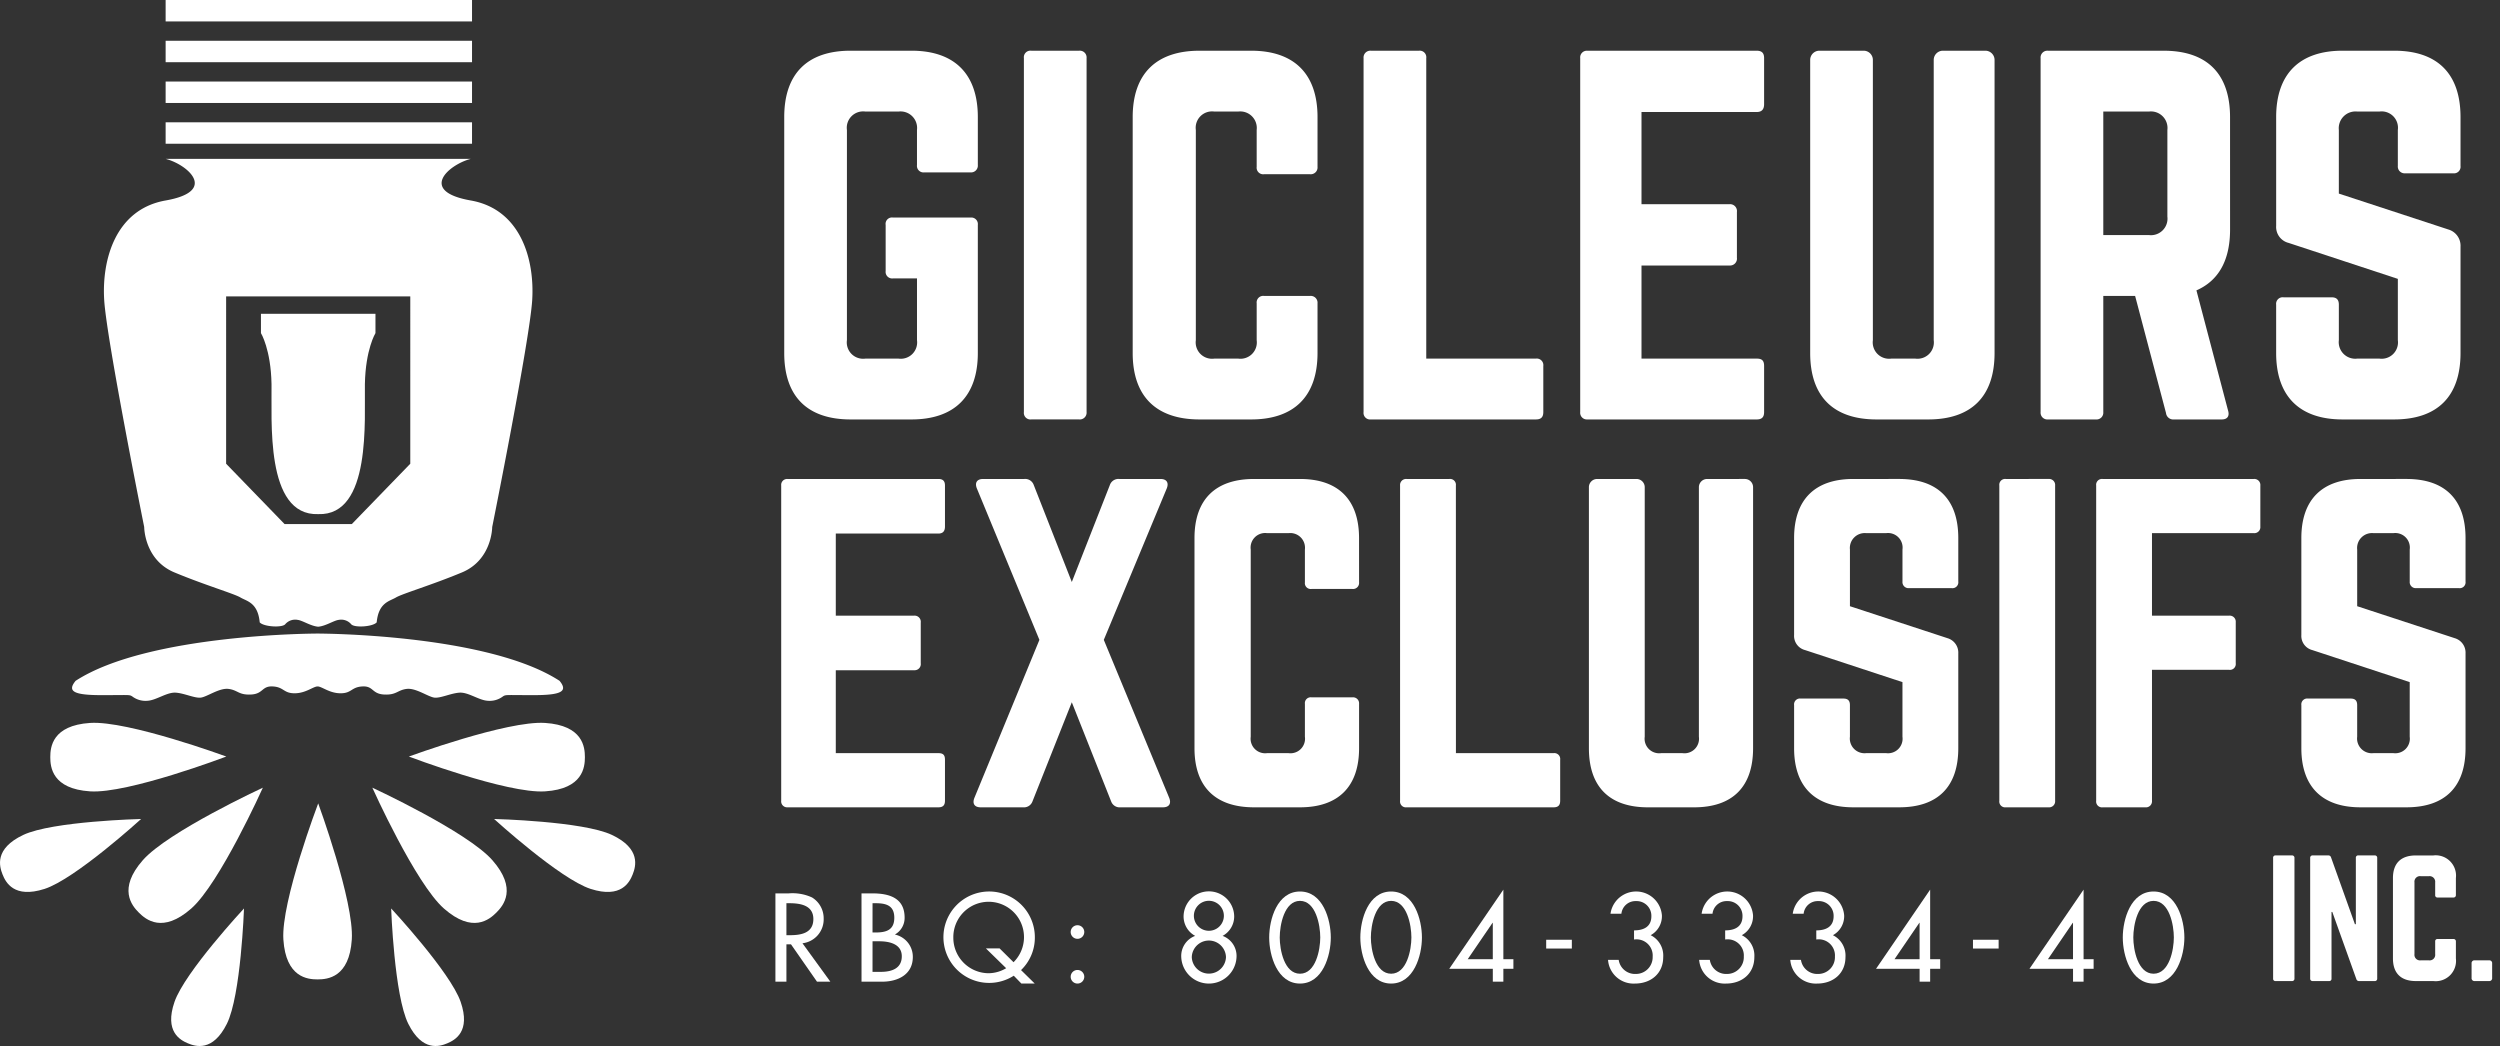 <svg id="Layer_1" data-name="Layer 1" xmlns="http://www.w3.org/2000/svg" viewBox="0 0 398.334 166.663">
  <rect x="0" y="0" width="398.334" height="166.663" fill="#333333" stroke="none"/>
  <defs>
    <style>
      .cls-1 {
        fill: #fff;
      }
    </style>
  </defs>
  <title>Logo_Homepage</title>
  <g>
    <g>
      <rect class="cls-1" x="26.39" width="48.819" height="3.415"/>
      <rect class="cls-1" x="26.39" y="6.496" width="48.819" height="3.415"/>
      <rect class="cls-1" x="26.39" y="12.992" width="48.819" height="3.415"/>
      <rect class="cls-1" x="26.39" y="19.487" width="48.819" height="3.415"/>
      <path class="cls-1" d="M273.384,92.018c-8.418-1.482-3.493-5.727,0-6.63H224.766c3.493.9,8.418,5.148,0,6.63-8,1.409-10.19,9.45-9.788,15.879s6.373,36.154,6.373,36.154,0,5.223,4.822,7.232,9.507,3.386,10.511,3.989,2.775.793,3.072,3.964c.611.71,3.568.892,4.064.3a2.093,2.093,0,0,1,1.982-.694c.793.1,2.081.991,3.271,1.09h.005c1.189-.1,2.478-.991,3.271-1.09a2.093,2.093,0,0,1,1.982.694c.5.595,3.453.413,4.064-.3.3-3.172,2.068-3.362,3.072-3.964s5.69-1.98,10.511-3.989,4.822-7.232,4.822-7.232,5.971-29.726,6.373-36.154S281.388,93.427,273.384,92.018Zm-9.638,41.946-9.316,9.614H243.72l-9.316-9.614V107.3h29.342Z" transform="translate(-198.375 -60.075)"/>
      <path class="cls-1" d="M249.072,141.992c-8.524.3-7.334-15.164-7.434-20.714s-1.685-8.127-1.685-8.127v-3.073H258.2v3.073s-1.585,2.577-1.685,8.127,1.09,21.012-7.434,20.714Z" transform="translate(-198.375 -60.075)"/>
      <path class="cls-1" d="M248.978,161.022s-26.958,0-38.555,7.532c-1.388,1.685-.3,2.28,4.163,2.28s4.361-.1,4.856.2a3.5,3.5,0,0,0,2.478.694c1.387-.1,3.073-1.388,4.46-1.289s2.973.892,3.964.793,2.973-1.586,4.46-1.388,1.586.991,3.568.892,1.685-1.387,3.469-1.288,1.685,1.09,3.469,1.09,2.974-1.09,3.667-1.09,1.883,1.09,3.667,1.09,1.685-.991,3.469-1.09,1.487,1.189,3.469,1.288,2.081-.694,3.568-.892,3.469,1.289,4.46,1.388,2.577-.694,3.964-.793,3.073,1.189,4.46,1.289a3.5,3.5,0,0,0,2.478-.694c.5-.3.4-.2,4.856-.2s5.55-.595,4.163-2.28C275.937,161.022,248.978,161.022,248.978,161.022Z" transform="translate(-198.375 -60.075)"/>
      <path class="cls-1" d="M249.075,188.079s-5.945,15.66-5.548,21.705,3.866,6.343,5.451,6.343,5.055-.3,5.451-6.343S249.075,188.079,249.075,188.079Z" transform="translate(-198.375 -60.075)"/>
      <path class="cls-1" d="M257.7,185.578s6.869,15.276,11.425,19.271,7.218,1.752,8.339.631,3.364-3.785-.63-8.34S257.7,185.578,257.7,185.578Z" transform="translate(-198.375 -60.075)"/>
      <path class="cls-1" d="M260.7,204.823s.487,13.89,2.734,18.387,5,3.609,6.209,3.1,3.771-1.853,2.131-6.6S260.7,204.823,260.7,204.823Z" transform="translate(-198.375 -60.075)"/>
      <path class="cls-1" d="M277.1,190.567s10.5,9.569,15.386,11.141,6.207-1.071,6.7-2.321,1.341-4.079-3.3-6.276S277.1,190.567,277.1,190.567Z" transform="translate(-198.375 -60.075)"/>
      <path class="cls-1" d="M263.52,180.617s15.66,5.944,21.706,5.548,6.343-3.866,6.343-5.451-.3-5.055-6.343-5.452S263.52,180.617,263.52,180.617Z" transform="translate(-198.375 -60.075)"/>
      <path class="cls-1" d="M240.258,185.578s-6.869,15.276-11.425,19.271-7.218,1.752-8.339.631-3.364-3.785.63-8.34S240.258,185.578,240.258,185.578Z" transform="translate(-198.375 -60.075)"/>
      <path class="cls-1" d="M237.253,204.823s-.487,13.89-2.734,18.387-5,3.609-6.209,3.1-3.771-1.853-2.131-6.6S237.253,204.823,237.253,204.823Z" transform="translate(-198.375 -60.075)"/>
      <path class="cls-1" d="M220.861,190.567s-10.5,9.569-15.386,11.141-6.207-1.071-6.7-2.321-1.341-4.079,3.3-6.276S220.861,190.567,220.861,190.567Z" transform="translate(-198.375 -60.075)"/>
      <path class="cls-1" d="M234.436,180.617s-15.66,5.944-21.706,5.548-6.343-3.866-6.343-5.451.3-5.055,6.343-5.452S234.436,180.617,234.436,180.617Z" transform="translate(-198.375 -60.075)"/>
    </g>
    <g>
      <path class="cls-1" d="M323.33,78.729c0-6.9,3.672-10.575,10.576-10.575H343.6c6.83,0,10.576,3.672,10.576,10.575v7.638A1.081,1.081,0,0,1,353,87.542h-7.344a1.048,1.048,0,0,1-1.175-1.175V80.786a2.636,2.636,0,0,0-2.937-2.937h-5.288a2.606,2.606,0,0,0-2.937,2.938v33.489a2.606,2.606,0,0,0,2.938,2.938h5.288a2.606,2.606,0,0,0,2.938-2.937v-9.841h-3.819a1.048,1.048,0,0,1-1.175-1.175V95.915a1.02,1.02,0,0,1,1.175-1.175H353a1.048,1.048,0,0,1,1.175,1.175v20.416c0,6.9-3.746,10.576-10.576,10.576h-9.694c-6.9,0-10.576-3.672-10.576-10.576Z" transform="translate(-198.375 -60.075)"/>
      <path class="cls-1" d="M370.329,68.154a1.081,1.081,0,0,1,1.175,1.175v56.4a1.081,1.081,0,0,1-1.175,1.175h-7.638a1.048,1.048,0,0,1-1.175-1.175v-56.4a1.048,1.048,0,0,1,1.175-1.175Z" transform="translate(-198.375 -60.075)"/>
      <path class="cls-1" d="M408.3,86.661a1.081,1.081,0,0,1-1.175,1.175h-7.344a1.048,1.048,0,0,1-1.175-1.175V80.786a2.637,2.637,0,0,0-2.938-2.937h-3.819a2.606,2.606,0,0,0-2.937,2.938v33.489a2.606,2.606,0,0,0,2.938,2.938h3.819a2.606,2.606,0,0,0,2.938-2.937V108.4a1.048,1.048,0,0,1,1.175-1.175h7.344A1.081,1.081,0,0,1,408.3,108.4v7.931c0,6.9-3.746,10.576-10.575,10.576H389.5c-6.9,0-10.649-3.672-10.649-10.576v-37.6c0-6.9,3.746-10.575,10.649-10.575h8.226c6.83,0,10.575,3.672,10.575,10.575Z" transform="translate(-198.375 -60.075)"/>
      <path class="cls-1" d="M425.626,117.212H443.1a1.049,1.049,0,0,1,1.176,1.175v7.344c0,.808-.367,1.175-1.176,1.175H416.813a1.049,1.049,0,0,1-1.176-1.175v-56.4a1.081,1.081,0,0,1,1.176-1.175h7.638a1.048,1.048,0,0,1,1.175,1.175Z" transform="translate(-198.375 -60.075)"/>
      <path class="cls-1" d="M479.456,76.673c0,.734-.293,1.249-1.175,1.249h-18.36V92.609h14.027a1.1,1.1,0,0,1,1.175,1.249v7.271a1.1,1.1,0,0,1-1.175,1.249H459.921v14.835h18.36c.882,0,1.175.367,1.175,1.175v7.344c0,.735-.293,1.175-1.175,1.175H451.255a1.062,1.062,0,0,1-1.1-1.175v-56.4a1.062,1.062,0,0,1,1.1-1.175h27.026c.882,0,1.175.44,1.175,1.175Z" transform="translate(-198.375 -60.075)"/>
      <path class="cls-1" d="M514.706,68.154a1.473,1.473,0,0,1,1.469,1.469v46.708c0,6.9-3.673,10.576-10.576,10.576h-8.225c-6.9,0-10.576-3.672-10.576-10.576V69.623a1.473,1.473,0,0,1,1.469-1.469h7.051a1.473,1.473,0,0,1,1.469,1.469v44.652a2.606,2.606,0,0,0,2.938,2.938h3.819a2.606,2.606,0,0,0,2.938-2.937V69.623a1.473,1.473,0,0,1,1.469-1.469Z" transform="translate(-198.375 -60.075)"/>
      <path class="cls-1" d="M553.7,96.649c0,4.92-1.836,8.152-5.361,9.694l5.067,19.242c.221.881-.221,1.322-1.028,1.322h-7.638a1.152,1.152,0,0,1-1.248-1.028l-4.921-18.654H533.5v18.507a1.081,1.081,0,0,1-1.175,1.175h-7.638a1.082,1.082,0,0,1-1.176-1.175v-56.4a1.081,1.081,0,0,1,1.176-1.175h18.434c6.9,0,10.575,3.672,10.575,10.575Zm-12.926.881a2.637,2.637,0,0,0,2.938-2.937V80.786a2.637,2.637,0,0,0-2.937-2.937H533.5V97.53Z" transform="translate(-198.375 -60.075)"/>
      <path class="cls-1" d="M579.843,68.154c6.9,0,10.575,3.672,10.575,10.575v7.785a1.048,1.048,0,0,1-1.175,1.175h-7.638a1.081,1.081,0,0,1-1.175-1.175V80.786a2.606,2.606,0,0,0-2.938-2.937h-3.524a2.668,2.668,0,0,0-2.937,2.938V90.92l17.479,5.729a2.692,2.692,0,0,1,1.909,2.717v16.964c0,6.9-3.672,10.576-10.575,10.576h-8.226c-6.83,0-10.575-3.672-10.575-10.576V108.62a1.048,1.048,0,0,1,1.175-1.175h7.638c.809,0,1.176.367,1.176,1.175v5.655a2.636,2.636,0,0,0,2.938,2.938h3.524a2.606,2.606,0,0,0,2.938-2.937v-9.768l-17.406-5.729a2.619,2.619,0,0,1-1.982-2.717V78.729c0-6.9,3.745-10.575,10.575-10.575Z" transform="translate(-198.375 -60.075)"/>
    </g>
    <g>
      <path class="cls-1" d="M348.94,143.977c0,.654-.262,1.111-1.046,1.111h-16.35v13.08h12.491a.983.983,0,0,1,1.046,1.111v6.475a.983.983,0,0,1-1.046,1.112H331.544v13.21h16.35c.785,0,1.046.328,1.046,1.047v6.54c0,.653-.262,1.046-1.046,1.046H323.827a.946.946,0,0,1-.981-1.046V137.437a.946.946,0,0,1,.981-1.046h24.067c.785,0,1.046.393,1.046,1.046Z" transform="translate(-198.375 -60.075)"/>
      <path class="cls-1" d="M384.645,187.141c.393.915.065,1.568-.981,1.568h-6.736a1.447,1.447,0,0,1-1.5-.915l-6.278-15.827-6.278,15.827a1.447,1.447,0,0,1-1.5.915h-6.736c-1.046,0-1.374-.653-.981-1.568l10.333-25.113-9.941-24.068c-.392-.916-.065-1.569.981-1.569h6.54a1.447,1.447,0,0,1,1.5.916l6.082,15.5,6.082-15.5a1.447,1.447,0,0,1,1.5-.916h6.54c1.046,0,1.374.654.981,1.569l-10.006,24.068Z" transform="translate(-198.375 -60.075)"/>
      <path class="cls-1" d="M414.922,152.871a.962.962,0,0,1-1.046,1.046h-6.54a.933.933,0,0,1-1.046-1.046v-5.232a2.348,2.348,0,0,0-2.616-2.615h-3.4a2.321,2.321,0,0,0-2.616,2.615v29.822a2.32,2.32,0,0,0,2.616,2.615h3.4a2.32,2.32,0,0,0,2.616-2.615v-5.232a.933.933,0,0,1,1.046-1.046h6.54a.962.962,0,0,1,1.046,1.046v7.063c0,6.147-3.335,9.417-9.417,9.417H398.18c-6.147,0-9.483-3.27-9.483-9.417V145.808c0-6.147,3.335-9.417,9.483-9.417H405.5c6.082,0,9.417,3.27,9.417,9.417Z" transform="translate(-198.375 -60.075)"/>
      <path class="cls-1" d="M430.353,180.076h15.565a.933.933,0,0,1,1.046,1.047v6.54c0,.72-.326,1.046-1.046,1.046H422.5a.933.933,0,0,1-1.046-1.046V137.437a.962.962,0,0,1,1.046-1.046h6.8a.933.933,0,0,1,1.046,1.046Z" transform="translate(-198.375 -60.075)"/>
      <path class="cls-1" d="M476.391,136.39A1.312,1.312,0,0,1,477.7,137.7v41.594c0,6.147-3.27,9.417-9.417,9.417h-7.325c-6.147,0-9.417-3.27-9.417-9.417V137.7a1.311,1.311,0,0,1,1.308-1.308h6.278a1.311,1.311,0,0,1,1.308,1.308v39.763a2.321,2.321,0,0,0,2.616,2.615h3.4a2.32,2.32,0,0,0,2.615-2.615V137.7a1.312,1.312,0,0,1,1.309-1.308Z" transform="translate(-198.375 -60.075)"/>
      <path class="cls-1" d="M500.978,136.39c6.147,0,9.418,3.27,9.418,9.417v6.933a.933.933,0,0,1-1.047,1.046h-6.8a.962.962,0,0,1-1.046-1.046v-5.1a2.321,2.321,0,0,0-2.616-2.615h-3.139a2.376,2.376,0,0,0-2.616,2.615v9.025l15.564,5.1a2.4,2.4,0,0,1,1.7,2.419v15.107c0,6.147-3.271,9.417-9.418,9.417h-7.324c-6.082,0-9.418-3.27-9.418-9.417v-6.866a.934.934,0,0,1,1.047-1.047h6.8c.72,0,1.047.326,1.047,1.047v5.035a2.347,2.347,0,0,0,2.616,2.615h3.139a2.321,2.321,0,0,0,2.616-2.615v-8.7l-15.5-5.1a2.333,2.333,0,0,1-1.766-2.42V145.808c0-6.147,3.336-9.417,9.418-9.417Z" transform="translate(-198.375 -60.075)"/>
      <path class="cls-1" d="M524.78,136.39a.962.962,0,0,1,1.046,1.046v50.227a.962.962,0,0,1-1.046,1.046h-6.8a.933.933,0,0,1-1.046-1.046V137.437a.933.933,0,0,1,1.046-1.046Z" transform="translate(-198.375 -60.075)"/>
      <path class="cls-1" d="M558.524,143.977a.963.963,0,0,1-1.046,1.047h-16.22v13.145h12.3a.963.963,0,0,1,1.046,1.047v6.539a.934.934,0,0,1-1.046,1.047h-12.3v20.862a.962.962,0,0,1-1.046,1.046h-6.8a.933.933,0,0,1-1.046-1.046V137.437a.933.933,0,0,1,1.046-1.046h24.067a.963.963,0,0,1,1.046,1.046Z" transform="translate(-198.375 -60.075)"/>
      <path class="cls-1" d="M581.8,136.39c6.147,0,9.418,3.27,9.418,9.417v6.933a.933.933,0,0,1-1.047,1.046h-6.8a.962.962,0,0,1-1.046-1.046v-5.1a2.321,2.321,0,0,0-2.616-2.615h-3.139a2.376,2.376,0,0,0-2.616,2.615v9.025l15.564,5.1a2.4,2.4,0,0,1,1.7,2.419v15.107c0,6.147-3.271,9.417-9.418,9.417h-7.324c-6.082,0-9.418-3.27-9.418-9.417v-6.866a.934.934,0,0,1,1.047-1.047h6.8c.72,0,1.047.326,1.047,1.047v5.035a2.347,2.347,0,0,0,2.616,2.615h3.139a2.321,2.321,0,0,0,2.616-2.615v-8.7l-15.5-5.1a2.333,2.333,0,0,1-1.766-2.42V145.808c0-6.147,3.336-9.417,9.418-9.417Z" transform="translate(-198.375 -60.075)"/>
    </g>
    <g>
      <path class="cls-1" d="M563.559,196.372a.368.368,0,0,1,.4.4v19.219a.368.368,0,0,1-.4.4h-2.6a.358.358,0,0,1-.4-.4V196.772a.358.358,0,0,1,.4-.4Z" transform="translate(-198.375 -60.075)"/>
      <path class="cls-1" d="M576.745,196.372a.368.368,0,0,1,.4.4v19.219a.368.368,0,0,1-.4.4h-2.478a.431.431,0,0,1-.45-.325l-3.828-10.686h-.126v10.61a.357.357,0,0,1-.4.4h-2.6a.369.369,0,0,1-.4-.4V196.772a.369.369,0,0,1,.4-.4h2.478a.432.432,0,0,1,.451.325l3.8,10.636h.149V196.772a.357.357,0,0,1,.4-.4Z" transform="translate(-198.375 -60.075)"/>
      <path class="cls-1" d="M589.681,202.679a.369.369,0,0,1-.4.4h-2.5a.357.357,0,0,1-.4-.4v-2a.9.9,0,0,0-1-1h-1.3a.888.888,0,0,0-1,1v11.411a.888.888,0,0,0,1,1h1.3a.888.888,0,0,0,1-1v-2a.357.357,0,0,1,.4-.4h2.5a.368.368,0,0,1,.4.4v2.7a3.237,3.237,0,0,1-3.6,3.6h-2.8c-2.353,0-3.629-1.251-3.629-3.6V199.976c0-2.353,1.276-3.6,3.629-3.6h2.8a3.237,3.237,0,0,1,3.6,3.6Z" transform="translate(-198.375 -60.075)"/>
      <path class="cls-1" d="M592.181,213.589a.449.449,0,0,1,.5-.5h2.277a.449.449,0,0,1,.5.5v2.3a.449.449,0,0,1-.5.5h-2.277a.449.449,0,0,1-.5-.5Z" transform="translate(-198.375 -60.075)"/>
    </g>
    <g>
      <path class="cls-1" d="M330.678,216.49H328.55l-4.143-5.953h-.728v5.953h-1.754V202.42h2.127a7.437,7.437,0,0,1,3.713.653,3.893,3.893,0,0,1,1.848,3.358,3.83,3.83,0,0,1-3.378,3.938Zm-7-7.408h.56c1.792,0,3.732-.336,3.732-2.575,0-2.2-2.09-2.52-3.826-2.52h-.467Z" transform="translate(-198.375 -60.075)"/>
      <path class="cls-1" d="M335.642,202.42h1.717c2.65,0,5.151.69,5.151,3.862A3.026,3.026,0,0,1,341,208.951v.037a3.623,3.623,0,0,1,2.818,3.564c0,2.818-2.407,3.938-4.889,3.938h-3.285Zm1.754,6.232h.448c1.661,0,3.023-.336,3.023-2.351,0-1.979-1.344-2.314-2.986-2.314H337.4Zm0,6.271h1.343c1.624,0,3.322-.485,3.322-2.481,0-1.979-2.015-2.389-3.583-2.389H337.4Z" transform="translate(-198.375 -60.075)"/>
      <path class="cls-1" d="M361.115,216.789l-1.213-1.25a7.283,7.283,0,1,1,3.359-6.084,7.157,7.157,0,0,1-2.2,5.188l2.184,2.146Zm-1.25-3.4a5.63,5.63,0,1,0-9.592-3.937,5.651,5.651,0,0,0,5.617,5.691,5.522,5.522,0,0,0,2.8-.8l-3.228-3.154h2.183Z" transform="translate(-198.375 -60.075)"/>
      <path class="cls-1" d="M371.136,208.578a1.082,1.082,0,0,1-2.165,0,1.082,1.082,0,0,1,2.165,0Zm0,7.129a1.082,1.082,0,0,1-2.165,0,1.082,1.082,0,1,1,2.165,0Z" transform="translate(-198.375 -60.075)"/>
      <path class="cls-1" d="M388.808,209.193a3.514,3.514,0,0,1-1.848-3.153,4.032,4.032,0,0,1,8.062,0,3.514,3.514,0,0,1-1.847,3.153,3.409,3.409,0,0,1,2.221,3.378,4.408,4.408,0,0,1-8.808,0A3.409,3.409,0,0,1,388.808,209.193Zm-.542,3.378a2.726,2.726,0,0,0,5.449,0,2.726,2.726,0,0,0-5.449,0Zm.336-6.531a2.389,2.389,0,0,0,4.777,0,2.389,2.389,0,1,0-4.777,0Z" transform="translate(-198.375 -60.075)"/>
      <path class="cls-1" d="M400.6,209.455c0-2.893,1.269-7.334,4.908-7.334s4.908,4.441,4.908,7.334c0,2.874-1.288,7.334-4.908,7.334S400.6,212.329,400.6,209.455Zm1.679-.019c0,1.94.709,5.785,3.229,5.785s3.229-3.845,3.229-5.785-.709-5.822-3.229-5.822S402.281,207.5,402.281,209.437Z" transform="translate(-198.375 -60.075)"/>
      <path class="cls-1" d="M415.121,209.455c0-2.893,1.269-7.334,4.907-7.334s4.908,4.441,4.908,7.334c0,2.874-1.287,7.334-4.908,7.334S415.121,212.329,415.121,209.455Zm1.679-.019c0,1.94.71,5.785,3.229,5.785s3.229-3.845,3.229-5.785-.709-5.822-3.229-5.822S416.8,207.5,416.8,209.437Z" transform="translate(-198.375 -60.075)"/>
      <path class="cls-1" d="M439.511,212.907v1.53h-1.6v2.053h-1.68v-2.053h-6.942l8.622-12.615v11.085Zm-3.284-5.8h-.038l-3.956,5.8h3.994Z" transform="translate(-198.375 -60.075)"/>
      <path class="cls-1" d="M448.822,209.81v1.4h-4.087v-1.4Z" transform="translate(-198.375 -60.075)"/>
      <path class="cls-1" d="M458.731,208.316c1.512,0,2.763-.56,2.763-2.258a2.344,2.344,0,0,0-2.445-2.407,2.253,2.253,0,0,0-2.332,2.016H454.98a4.123,4.123,0,0,1,8.192.242,3.447,3.447,0,0,1-1.791,3.173,3.62,3.62,0,0,1,2,3.489c0,2.632-1.979,4.218-4.5,4.218a4.074,4.074,0,0,1-4.292-3.77h1.7a2.626,2.626,0,0,0,2.725,2.239A2.67,2.67,0,0,0,461.7,212.5a2.575,2.575,0,0,0-2.968-2.725Z" transform="translate(-198.375 -60.075)"/>
      <path class="cls-1" d="M473.25,208.316c1.512,0,2.763-.56,2.763-2.258a2.344,2.344,0,0,0-2.445-2.407,2.253,2.253,0,0,0-2.332,2.016H469.5a4.123,4.123,0,0,1,8.192.242,3.447,3.447,0,0,1-1.791,3.173,3.62,3.62,0,0,1,2,3.489c0,2.632-1.979,4.218-4.5,4.218a4.074,4.074,0,0,1-4.292-3.77h1.7a2.626,2.626,0,0,0,2.725,2.239,2.67,2.67,0,0,0,2.688-2.762,2.575,2.575,0,0,0-2.968-2.725Z" transform="translate(-198.375 -60.075)"/>
      <path class="cls-1" d="M487.769,208.316c1.512,0,2.763-.56,2.763-2.258a2.344,2.344,0,0,0-2.445-2.407,2.253,2.253,0,0,0-2.332,2.016h-1.736a4.123,4.123,0,0,1,8.192.242,3.447,3.447,0,0,1-1.791,3.173,3.62,3.62,0,0,1,2,3.489c0,2.632-1.979,4.218-4.5,4.218a4.074,4.074,0,0,1-4.292-3.77h1.7a2.626,2.626,0,0,0,2.725,2.239,2.67,2.67,0,0,0,2.688-2.762,2.575,2.575,0,0,0-2.968-2.725Z" transform="translate(-198.375 -60.075)"/>
      <path class="cls-1" d="M507.513,212.907v1.53h-1.6v2.053h-1.68v-2.053h-6.942l8.622-12.615v11.085Zm-3.284-5.8h-.038l-3.956,5.8h3.994Z" transform="translate(-198.375 -60.075)"/>
      <path class="cls-1" d="M516.824,209.81v1.4h-4.087v-1.4Z" transform="translate(-198.375 -60.075)"/>
      <path class="cls-1" d="M531.959,212.907v1.53h-1.6v2.053h-1.68v-2.053h-6.942l8.622-12.615v11.085Zm-3.284-5.8h-.038l-3.956,5.8h3.994Z" transform="translate(-198.375 -60.075)"/>
      <path class="cls-1" d="M536.605,209.455c0-2.893,1.269-7.334,4.907-7.334s4.908,4.441,4.908,7.334c0,2.874-1.287,7.334-4.908,7.334S536.605,212.329,536.605,209.455Zm1.679-.019c0,1.94.71,5.785,3.229,5.785s3.229-3.845,3.229-5.785-.709-5.822-3.229-5.822S538.284,207.5,538.284,209.437Z" transform="translate(-198.375 -60.075)"/>
    </g>
  </g>
</svg>

